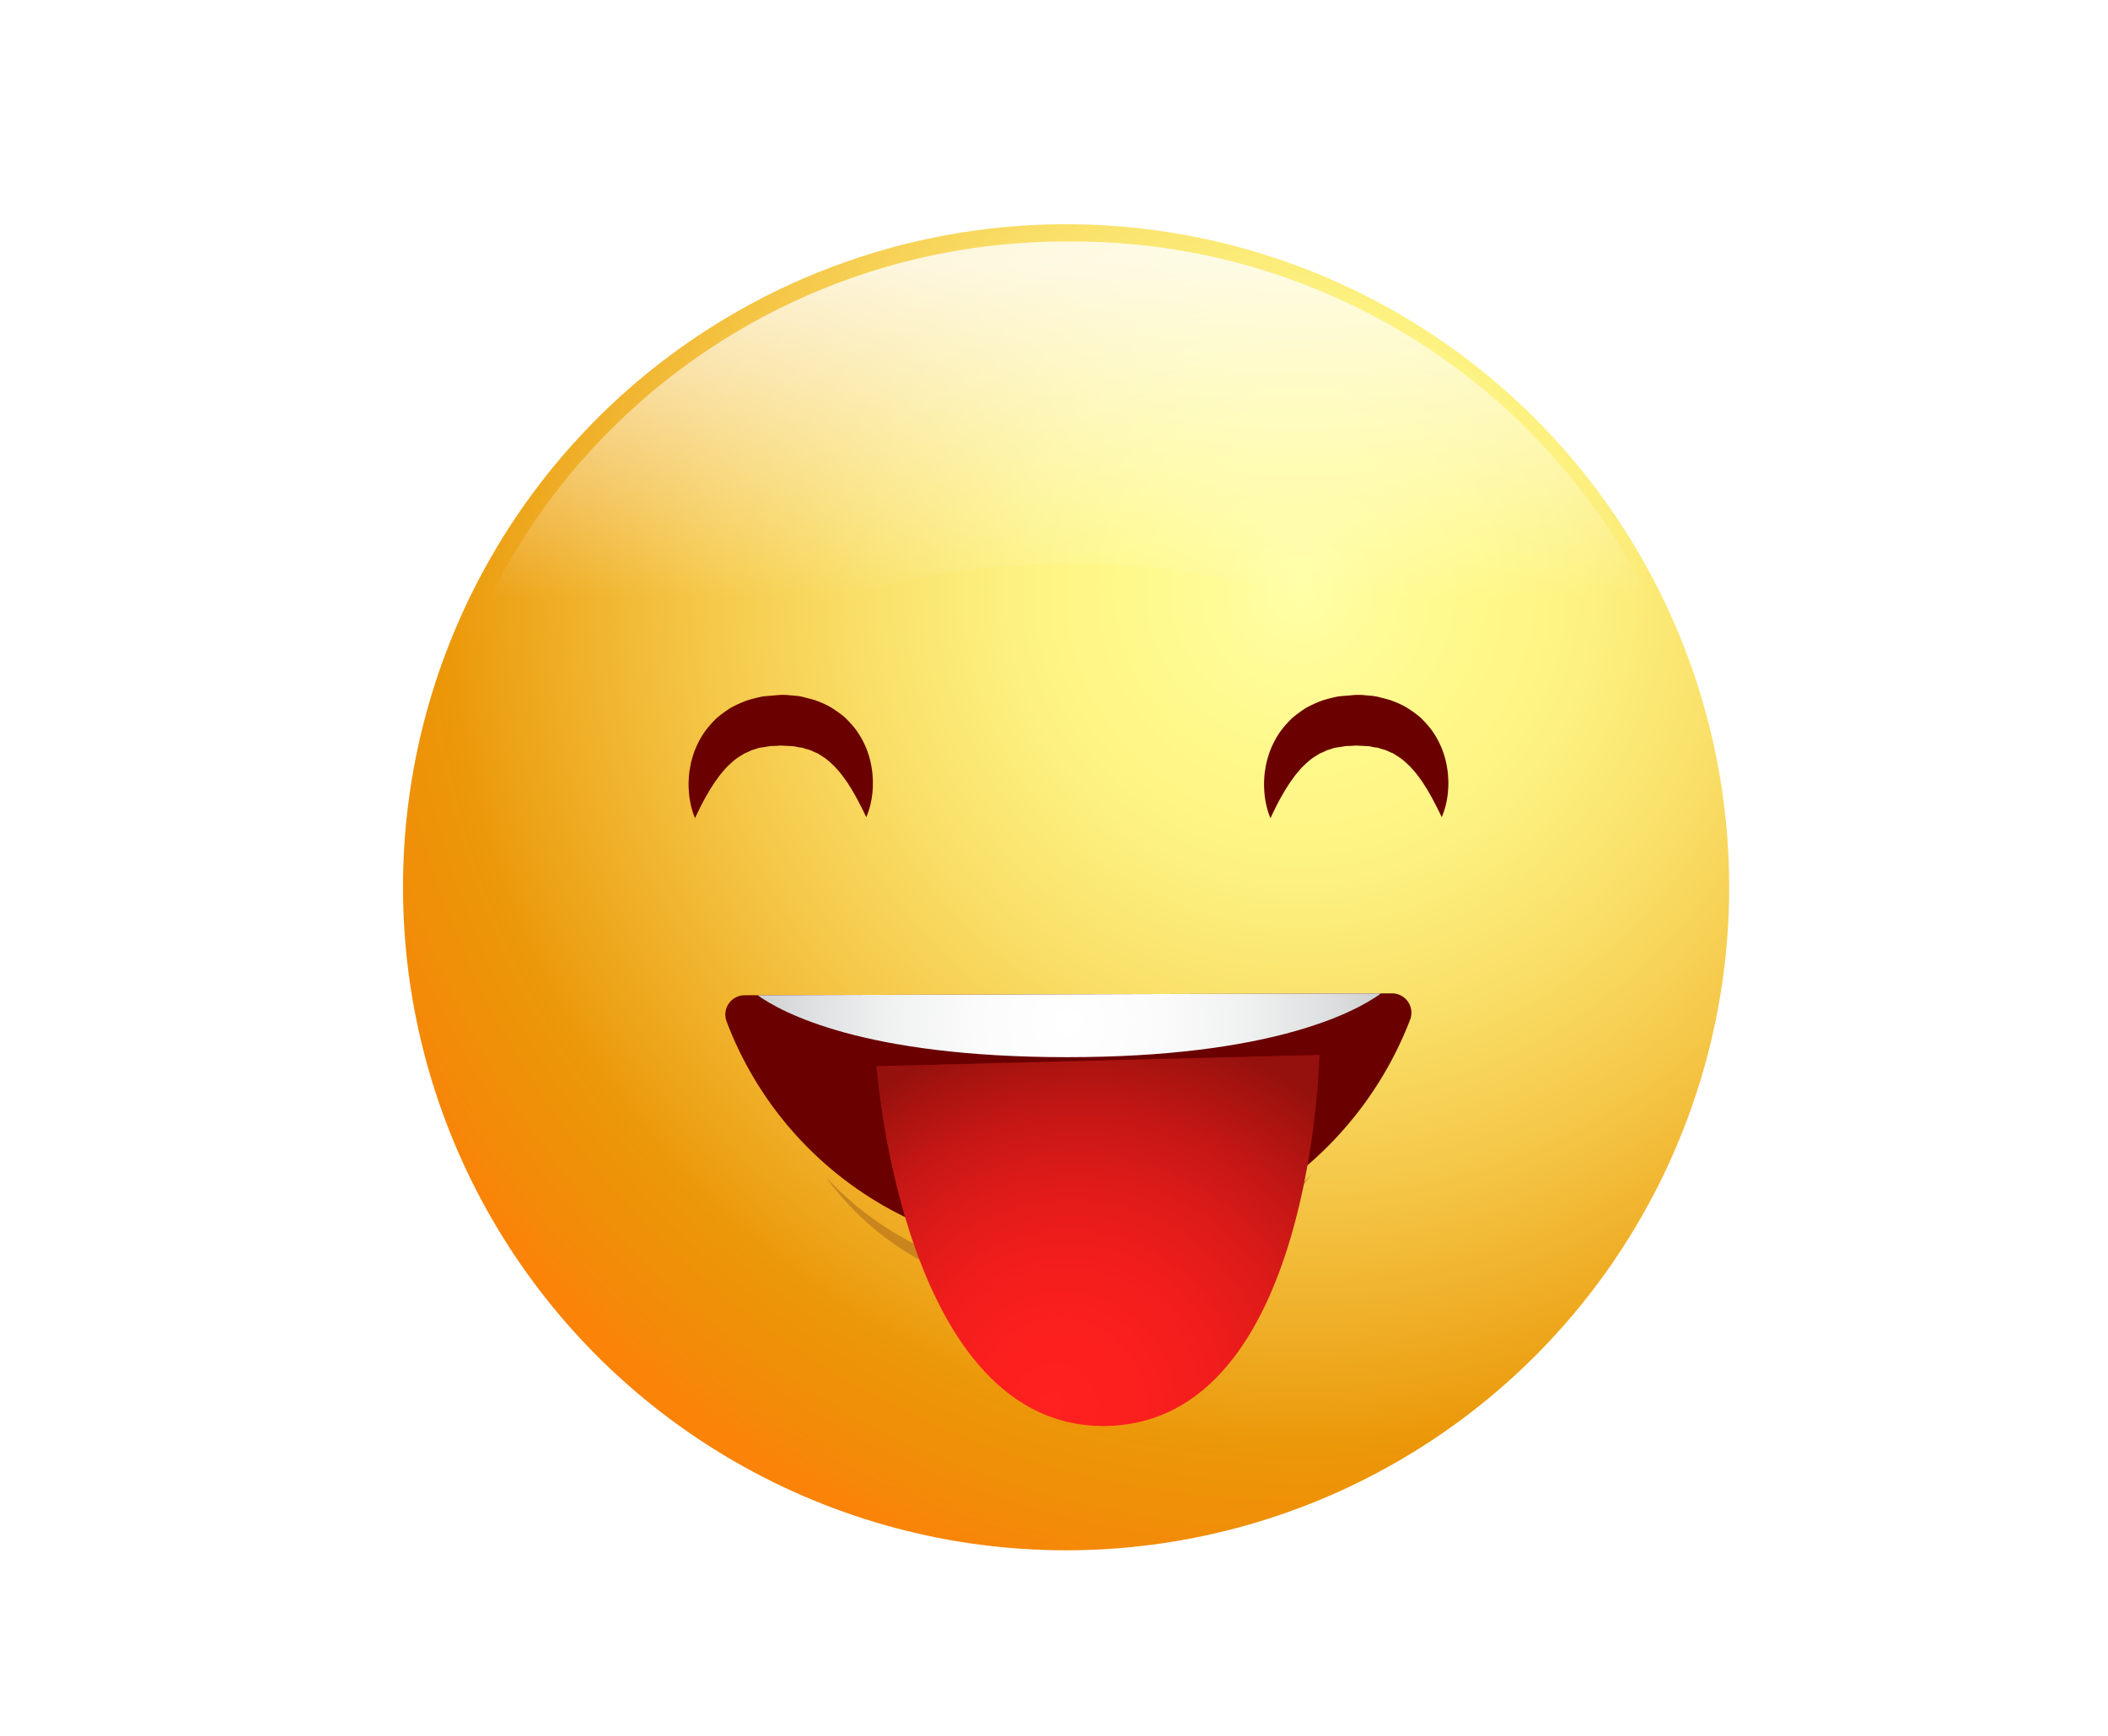 <svg xmlns="http://www.w3.org/2000/svg" xmlns:xlink="http://www.w3.org/1999/xlink" width="68" height="56" viewBox="0 0 68 56"><defs><radialGradient id="a" cx="0.678" cy="0.274" r="0.779" gradientUnits="objectBoundingBox"><stop offset="0.005" stop-color="#ffffa6"/><stop offset="0.079" stop-color="#fffb97"/><stop offset="0.175" stop-color="#fff98a"/><stop offset="0.267" stop-color="#fdf382"/><stop offset="0.407" stop-color="#fae26c"/><stop offset="0.58" stop-color="#f5c849"/><stop offset="0.776" stop-color="#eda419"/><stop offset="0.84" stop-color="#eb9708"/><stop offset="0.929" stop-color="#f18d08"/><stop offset="1" stop-color="#fa8308"/></radialGradient><clipPath id="b"><circle cx="21.39" cy="21.39" r="21.39" fill="none"/></clipPath><linearGradient id="c" x1="0.5" y1="0.034" x2="0.5" y2="0.525" gradientUnits="objectBoundingBox"><stop offset="0" stop-color="#fff" stop-opacity="0.8"/><stop offset="0.292" stop-color="#fff" stop-opacity="0.58"/><stop offset="0.962" stop-color="#fff" stop-opacity="0.031"/><stop offset="1" stop-color="#fff" stop-opacity="0"/></linearGradient><radialGradient id="d" cx="0.48" cy="0.932" fx="0.372" r="1.015" gradientTransform="translate(0.081) scale(0.838 1)" gradientUnits="objectBoundingBox"><stop offset="0.005" stop-color="#ff201f"/><stop offset="0.221" stop-color="#fb1f1e"/><stop offset="0.41" stop-color="#f01d1c"/><stop offset="0.589" stop-color="#de1b19"/><stop offset="0.762" stop-color="#c51715"/><stop offset="0.929" stop-color="#a5130f"/><stop offset="1" stop-color="#95110d"/></radialGradient><filter id="e" x="22.271" y="28.027" width="26.288" height="23.975" filterUnits="userSpaceOnUse"><feOffset dx="1" dy="1" input="SourceAlpha"/><feGaussianBlur stdDeviation="2" result="f"/><feFlood flood-color="#99530d" flood-opacity="0.749"/><feComposite operator="in" in2="f"/><feComposite in="SourceGraphic"/></filter><clipPath id="g"><path d="M-413.212,589.061a.623.623,0,0,0-.578.856,11.566,11.566,0,0,0,10.975,7.465,11.755,11.755,0,0,0,11.065-7.521.624.624,0,0,0-.58-.861Z" transform="translate(413.837 -589.001)" fill="none"/></clipPath><radialGradient id="h" cx="0.5" cy="0.5" r="4.258" gradientTransform="translate(0.444) scale(0.112 1)" gradientUnits="objectBoundingBox"><stop offset="0.005" stop-color="#fff"/><stop offset="0.318" stop-color="#fbfbfb"/><stop offset="0.593" stop-color="#f0f1f1"/><stop offset="0.852" stop-color="#dee0e1"/><stop offset="1" stop-color="#d1d3d4"/></radialGradient><radialGradient id="i" cx="0.5" cy="0.5" r="1.12" gradientTransform="translate(0.209 -1.335) scale(0.583 0.606)" gradientUnits="objectBoundingBox"><stop offset="0.005" stop-color="#ff5a3d"/><stop offset="0.495" stop-color="#ff6241" stop-opacity="0.349"/><stop offset="0.627" stop-color="#ff8150" stop-opacity="0.275"/><stop offset="0.892" stop-color="#ffd478" stop-opacity="0.086"/><stop offset="1" stop-color="#fff98a" stop-opacity="0"/></radialGradient><radialGradient id="j" cx="0.5" cy="0.5" r="1.12" xlink:href="#i"/><clipPath id="l"><rect width="68" height="56"/></clipPath></defs><g id="k" clip-path="url(#l)"><g transform="translate(471.697 -474.693)"><g transform="translate(-458.697 481.927)"><g transform="translate(0 0)"><circle cx="21.39" cy="21.39" r="21.39" fill="url(#a)"/></g><g transform="translate(0 0)"><g clip-path="url(#b)"><path d="M-435.14,494.727a24.423,24.423,0,0,1,20.819,11.546c.029-.441.048-.885.048-1.334a20.734,20.734,0,0,0-20.867-20.6,20.734,20.734,0,0,0-20.867,20.6c0,.449.02.892.048,1.334A24.423,24.423,0,0,1-435.14,494.727Z" transform="translate(456.63 -483.781)" fill="url(#c)"/><g transform="translate(4.523 15.181)"><path d="M-413.212,589.061a.623.623,0,0,0-.578.856,11.566,11.566,0,0,0,10.975,7.465,11.755,11.755,0,0,0,11.065-7.521.624.624,0,0,0-.58-.861Z" transform="translate(419.71 -579.368)" fill="#6a0000"/><path d="M-392.093,617.464a10.207,10.207,0,0,1-7.793-3.283,9.3,9.3,0,0,0,7.8,3.846,9.409,9.409,0,0,0,7.892-3.941A10.3,10.3,0,0,1-392.093,617.464Z" transform="translate(408.992 -598.639)" fill="#bc7a1b" opacity="0.75" style="mix-blend-mode:multiply;isolation:isolate"/><g transform="matrix(1, 0, 0, 1, -17.52, -22.41)" filter="url(#e)"><path d="M-397.118,593.589s.836,11.776,7.453,11.608,6.835-11.972,6.835-11.972" transform="translate(424.39 -560.2)" fill="url(#d)"/></g><g transform="translate(5.873 9.633)"><g clip-path="url(#g)"><path d="M-409.013,588.166c-.4,0-.679.121-.527.23.792.571,3.437,2.008,10,2.008s9.262-1.447,10.079-2.023c.157-.11-.123-.232-.528-.232Z" transform="translate(410.568 -588.347)" fill="url(#h)"/></g></g><g transform="translate(0 3.759)"><ellipse cx="4.221" cy="2.459" rx="4.221" ry="2.459" transform="translate(25.294)" fill="url(#i)"/><ellipse cx="4.221" cy="2.459" rx="4.221" ry="2.459" fill="url(#j)"/></g><g transform="translate(4.689)"><path d="M-418.737,551.411a.987.987,0,0,1-.044-.107,2.579,2.579,0,0,1-.091-.314,2.79,2.79,0,0,1-.068-.506,2.321,2.321,0,0,1,0-.319,2.334,2.334,0,0,1,.039-.358,2.4,2.4,0,0,1,.092-.391,2.471,2.471,0,0,1,.163-.414,2.63,2.63,0,0,1,.252-.419,3.319,3.319,0,0,1,.352-.395,4,4,0,0,1,.449-.331,3.973,3.973,0,0,1,.517-.237,4.943,4.943,0,0,1,.546-.138l.547-.046h.017l.068,0h.007l.028,0,.055,0,.11.01.219.019a1.587,1.587,0,0,1,.278.052c.1.025.2.051.3.079a2.965,2.965,0,0,1,.529.232,3.763,3.763,0,0,1,.456.323,3.905,3.905,0,0,1,.358.393,2.954,2.954,0,0,1,.256.419,2.833,2.833,0,0,1,.259.809,2.475,2.475,0,0,1,.038.359,2.366,2.366,0,0,1,0,.32,2.807,2.807,0,0,1-.071.507,2.541,2.541,0,0,1-.094.314,1.015,1.015,0,0,1-.045.107s-.067-.149-.189-.385c-.061-.117-.132-.258-.222-.408-.043-.076-.088-.154-.142-.233a2.465,2.465,0,0,0-.164-.24,2.209,2.209,0,0,0-.186-.235,2.136,2.136,0,0,0-.207-.218,2.643,2.643,0,0,0-.225-.19l-.241-.153c-.094-.029-.17-.08-.262-.11l-.141-.038a.438.438,0,0,0-.132-.036c-.042,0-.083-.011-.123-.019a.643.643,0,0,0-.152-.024l-.375-.02q-.165.012-.332.017c-.105.015-.2.035-.307.048s-.184.06-.282.079c-.086.04-.17.08-.26.117-.077.055-.165.1-.242.157a2.291,2.291,0,0,0-.226.193,2,2,0,0,0-.207.221,2.119,2.119,0,0,0-.186.237,2.466,2.466,0,0,0-.164.24c-.055.078-.1.157-.143.233-.091.15-.162.29-.223.407C-418.669,551.262-418.737,551.411-418.737,551.411Z" transform="translate(418.946 -547.433)" fill="#6a0000"/><path d="M-338.634,551.411a.972.972,0,0,1-.044-.107,2.533,2.533,0,0,1-.091-.314,2.8,2.8,0,0,1-.068-.506,2.336,2.336,0,0,1,0-.319,2.338,2.338,0,0,1,.039-.358,2.4,2.4,0,0,1,.092-.391,2.472,2.472,0,0,1,.163-.414,2.628,2.628,0,0,1,.252-.419,3.318,3.318,0,0,1,.352-.395,3.99,3.99,0,0,1,.449-.331,3.975,3.975,0,0,1,.517-.237,4.943,4.943,0,0,1,.546-.138l.547-.046h.017l.068,0h.007l.028,0,.055,0,.11.01.219.019a1.586,1.586,0,0,1,.278.052c.1.025.2.051.3.079a2.967,2.967,0,0,1,.529.232,3.766,3.766,0,0,1,.456.323,3.906,3.906,0,0,1,.358.393,2.957,2.957,0,0,1,.256.419,2.834,2.834,0,0,1,.259.809,2.466,2.466,0,0,1,.038.359,2.372,2.372,0,0,1,0,.32,2.807,2.807,0,0,1-.071.507,2.5,2.5,0,0,1-.094.314,1.021,1.021,0,0,1-.045.107s-.067-.149-.189-.385c-.061-.117-.132-.258-.222-.408-.043-.076-.088-.154-.142-.233a2.471,2.471,0,0,0-.164-.24,2.217,2.217,0,0,0-.186-.235,2.14,2.14,0,0,0-.207-.218,2.639,2.639,0,0,0-.225-.19l-.241-.153c-.094-.029-.17-.08-.262-.11l-.141-.038a.438.438,0,0,0-.132-.036c-.042,0-.083-.011-.123-.019a.642.642,0,0,0-.152-.024l-.375-.02q-.165.012-.332.017c-.105.015-.2.035-.307.048s-.184.06-.282.079c-.086.04-.17.08-.26.117-.077.055-.165.1-.242.157a2.294,2.294,0,0,0-.226.193,2.007,2.007,0,0,0-.207.221,2.116,2.116,0,0,0-.186.237,2.461,2.461,0,0,0-.164.24c-.055.078-.1.157-.143.233-.091.15-.162.29-.223.407C-338.566,551.262-338.634,551.411-338.634,551.411Z" transform="translate(357.406 -547.433)" fill="#6a0000"/></g></g></g></g></g></g></g></svg>